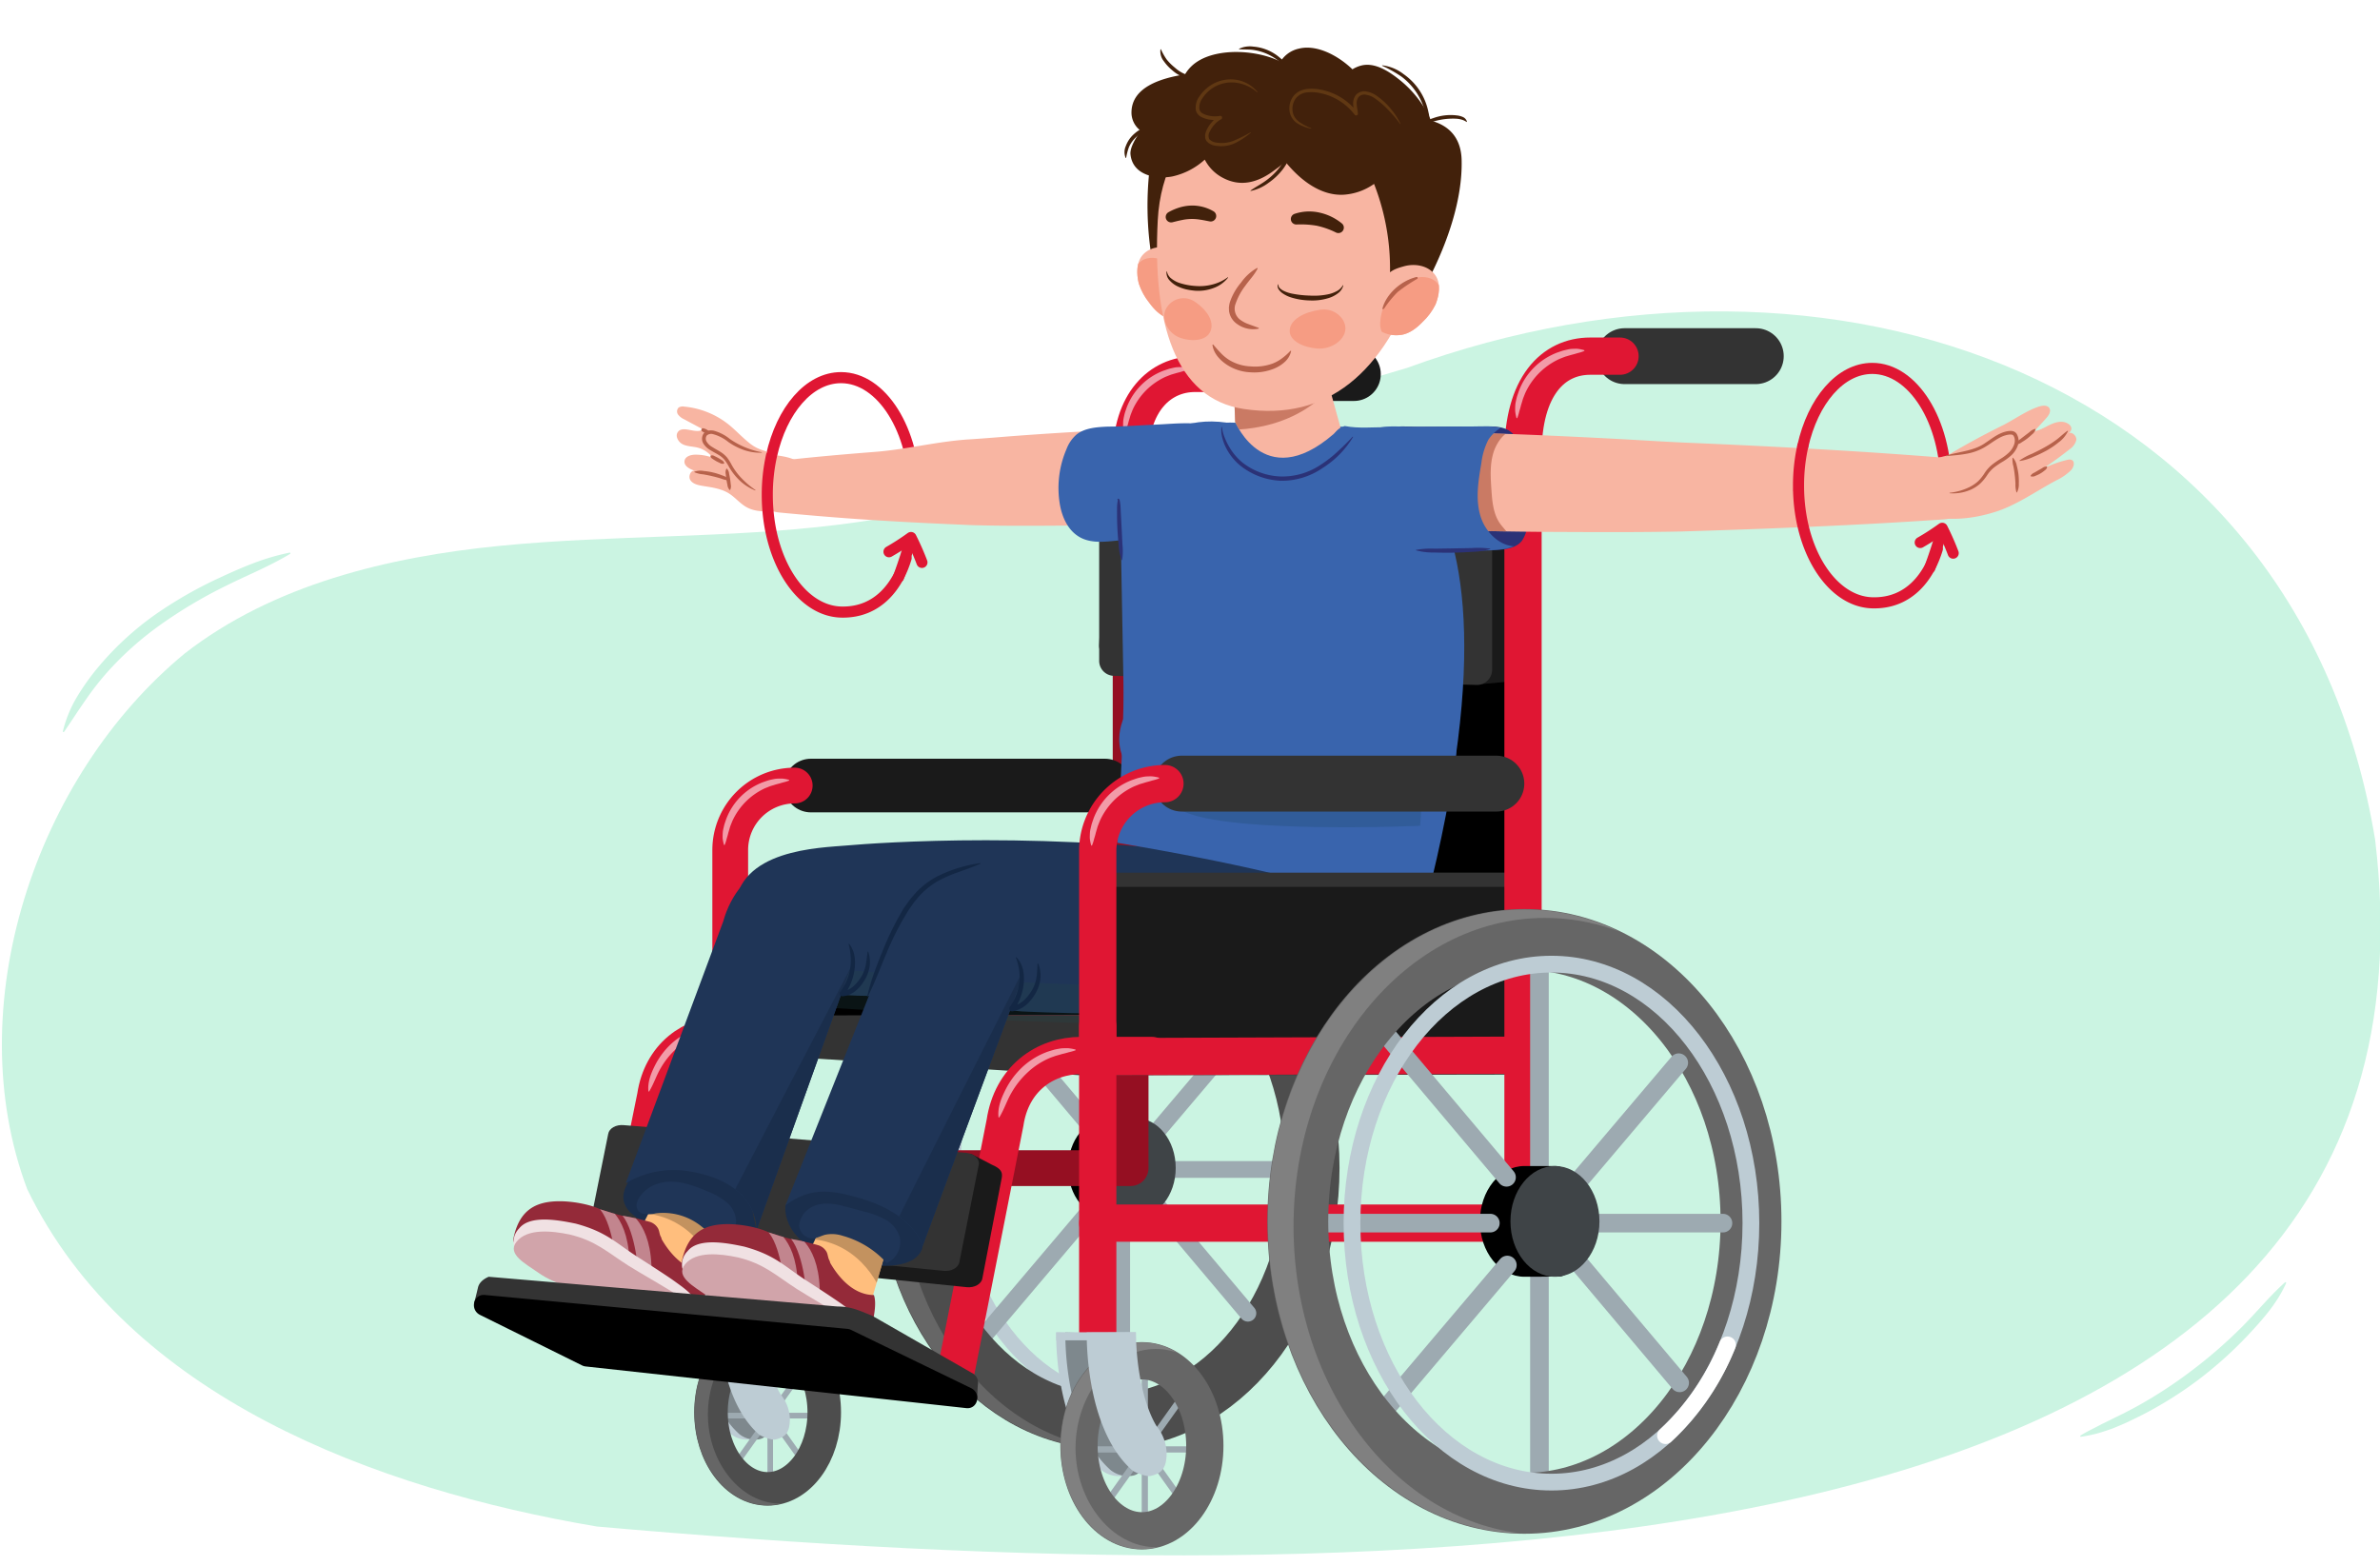 <svg id="Layer_1" data-name="Layer 1" xmlns="http://www.w3.org/2000/svg" xmlns:xlink="http://www.w3.org/1999/xlink" width="760" height="500" viewBox="0 0 760 500"><defs><style>.cls-1,.cls-10,.cls-16,.cls-17,.cls-18,.cls-21,.cls-22,.cls-23,.cls-24,.cls-26,.cls-40,.cls-41,.cls-42,.cls-43,.cls-44,.cls-45,.cls-48,.cls-49,.cls-50,.cls-52,.cls-53,.cls-6,.cls-69,.cls-7,.cls-70,.cls-8,.cls-9{fill:none;}.cls-2{fill:#1f3557;}.cls-3{fill:#f8b5a2;}.cls-4{fill:#ffbe7d;}.cls-5{fill:#cbf4e2;}.cls-22,.cls-23,.cls-26,.cls-41,.cls-42,.cls-6,.cls-69,.cls-70{stroke:#e01633;}.cls-16,.cls-17,.cls-21,.cls-22,.cls-24,.cls-26,.cls-27,.cls-40,.cls-41,.cls-42,.cls-43,.cls-44,.cls-48,.cls-49,.cls-53,.cls-6,.cls-69,.cls-8,.cls-9{stroke-linecap:round;}.cls-10,.cls-16,.cls-17,.cls-18,.cls-23,.cls-42,.cls-43,.cls-44,.cls-45,.cls-48,.cls-49,.cls-50,.cls-52,.cls-53,.cls-6,.cls-7,.cls-70,.cls-8,.cls-9{stroke-miterlimit:10;}.cls-6{stroke-width:3.542px;}.cls-52,.cls-7{stroke:#bdccd4;}.cls-7{stroke-width:4.815px;}.cls-16,.cls-17,.cls-43,.cls-44,.cls-48,.cls-49,.cls-8,.cls-9{stroke:#9daab1;}.cls-8{stroke-width:5.355px;}.cls-9{stroke-width:5.389px;}.cls-10,.cls-18{stroke:#4d4d4d;}.cls-10{stroke-width:17.501px;}.cls-11{clip-path:url(#clip-path);}.cls-12{fill:#666;}.cls-13{fill:#3f4447;}.cls-14{fill:#bdccd4;}.cls-15{fill:#7e888d;}.cls-16{stroke-width:1.887px;}.cls-17{stroke-width:1.785px;}.cls-18{stroke-width:10.709px;}.cls-19{clip-path:url(#clip-path-2);}.cls-20,.cls-27{fill:#333;}.cls-21{stroke:#1a1a1a;stroke-width:17.127px;}.cls-21,.cls-22,.cls-24,.cls-26,.cls-27,.cls-40,.cls-41,.cls-69{stroke-linejoin:round;}.cls-22,.cls-23,.cls-24{stroke-width:11.418px;}.cls-23{stroke-linecap:square;}.cls-24{stroke:#950f22;}.cls-25{fill:#f29ba8;}.cls-26{stroke-width:11.185px;}.cls-27,.cls-40{stroke:#333;}.cls-27,.cls-41,.cls-42,.cls-45{stroke-width:11.899px;}.cls-28{fill:#1a1a1a;}.cls-29{fill:#3964ad;}.cls-30{fill:#224347;opacity:0.3;}.cls-31{clip-path:url(#clip-path-3);}.cls-32,.cls-36{fill:#b7624b;}.cls-32,.cls-56{opacity:0.7;}.cls-33{fill:#42210b;}.cls-34{clip-path:url(#clip-path-4);}.cls-35{fill:#f69c83;}.cls-37{clip-path:url(#clip-path-5);}.cls-38{fill:#603813;}.cls-39{fill:#315c99;}.cls-40{stroke-width:17.849px;}.cls-43{stroke-width:2.097px;}.cls-44{stroke-width:1.983px;}.cls-45,.cls-50{stroke:#666;}.cls-46{clip-path:url(#clip-path-6);}.cls-47{fill:gray;}.cls-48{stroke-width:5.95px;}.cls-49{stroke-width:5.987px;}.cls-50{stroke-width:19.445px;}.cls-51{clip-path:url(#clip-path-7);}.cls-52,.cls-53{stroke-width:5.35px;}.cls-53{stroke:#fff;}.cls-54{fill:#1a2e4c;}.cls-55{clip-path:url(#clip-path-8);}.cls-56{fill:#aa7f53;}.cls-57{clip-path:url(#clip-path-9);}.cls-58{clip-path:url(#clip-path-10);}.cls-59{fill:#942a39;}.cls-60{clip-path:url(#clip-path-11);}.cls-61{fill:#c2858e;}.cls-62{fill:#f0e1e3;}.cls-63{fill:#d1a4aa;}.cls-64{fill:#2b3277;}.cls-65{clip-path:url(#clip-path-12);}.cls-66{clip-path:url(#clip-path-13);}.cls-67{fill:#132744;}.cls-68{fill:#e01633;}.cls-69,.cls-70{stroke-width:3.542px;}</style><clipPath id="clip-path"><path class="cls-1" d="M280.136,372.956c0-49.424,33.076-89.633,73.733-89.633S427.6,323.532,427.6,372.956s-33.076,89.632-73.733,89.632S280.136,422.38,280.136,372.956Zm17.215,0c0,39.93,25.355,72.417,56.518,72.417s56.517-32.487,56.517-72.417-25.354-72.418-56.517-72.418S297.351,333.024,297.351,372.956Z"/></clipPath><clipPath id="clip-path-2"><path class="cls-1" d="M221.772,451.006c0-16.379,10.475-29.7,23.352-29.7s23.35,13.325,23.35,29.7-10.475,29.7-23.35,29.7S221.772,467.384,221.772,451.006Zm10.535,0c0,10.391,5.87,19.169,12.817,19.169s12.815-8.778,12.815-19.169-5.868-19.169-12.815-19.169S232.307,440.615,232.307,451.006Z"/></clipPath><clipPath id="clip-path-3"><path class="cls-3" d="M393.879,118.868l.519,15.8s10.041,24.551,33.68,1.916L423.335,119.4Z"/></clipPath><clipPath id="clip-path-4"><path class="cls-1" d="M364.992,81.312c2.656-2.892,6.976-3.023,10.694-.931a14.515,14.515,0,0,1,6.972,7.689c1.194,2.937,2.065,6.176,1.058,9.107-1.444,4.2-6.1,5.782-10.574,4.5-2.577-.741-4.7-2.973-6.165-5.022a19.493,19.493,0,0,1-3.346-6.175C362.9,87.471,362.813,83.683,364.992,81.312Z"/></clipPath><clipPath id="clip-path-5"><path class="cls-1" d="M458.362,87.939c-2.222-3.238-6.479-3.978-10.456-2.433a14.524,14.524,0,0,0-7.988,6.628c-1.6,2.739-2.917,5.822-2.333,8.866.836,4.362,5.223,6.586,9.832,5.945,2.656-.369,5.076-2.279,6.813-4.1a19.5,19.5,0,0,0,4.184-5.64C459.562,94.332,460.183,90.594,458.362,87.939Z"/></clipPath><clipPath id="clip-path-6"><path class="cls-1" d="M338.7,461.688c0-18.2,11.638-33,25.946-33s25.944,14.806,25.944,33-11.638,33-25.944,33S338.7,479.886,338.7,461.688Zm11.705,0c0,11.545,6.522,21.3,14.241,21.3s14.239-9.754,14.239-21.3-6.521-21.3-14.239-21.3S350.4,450.142,350.4,461.688Z"/></clipPath><clipPath id="clip-path-7"><path class="cls-1" d="M404.858,390.033c0-54.915,36.751-99.592,81.925-99.592s81.926,44.677,81.926,99.592-36.751,99.591-81.926,99.591S404.858,444.949,404.858,390.033Zm19.128,0c0,44.367,28.172,80.463,62.8,80.463s62.8-36.1,62.8-80.463-28.172-80.464-62.8-80.464S423.986,345.665,423.986,390.033Z"/></clipPath><clipPath id="clip-path-8"><polygon class="cls-4" points="231.439 387.246 224.673 407.718 219.443 407.22 206.865 397.506 204.25 393.023 211.008 379.852 231.439 387.246"/></clipPath><clipPath id="clip-path-9"><path class="cls-2" d="M271.014,310.867l-29.457,82.022s1.261-15.039-21.332-18.821a29.867,29.867,0,0,0-20.416,3.8l31.231-83.88s6.024-25.036,30.043-15.725C284.462,287.326,271.014,310.867,271.014,310.867Z"/></clipPath><clipPath id="clip-path-10"><polygon class="cls-4" points="284.365 394.445 278.097 415.937 272.867 415.439 260.289 405.725 257.674 401.242 264.907 386.273 284.365 394.445"/></clipPath><clipPath id="clip-path-11"><path class="cls-1" d="M225.325,405.98c-7.278.013-12.115-6.9-14.038-10.257a2.113,2.113,0,0,0-.263-.784c-.452-.8-.445-1.816-.888-2.648a4.563,4.563,0,0,0-2.857-2.171,82.514,82.514,0,0,0-8.37-1.868c-2.414-.5-4.791-1.307-7.179-2.051-2.974-1.47-8.57-2.633-13.193-2.6-7.017.045-12.564,2.437-14.507,11.571-1.037,4.872,7.513-.539,12.132,2.221,5.769,3.446,8.621,6.784,15.417,8.991,7.743,2.514,31.381,15.2,31.381,15.2S227.006,410.554,225.325,405.98Z"/></clipPath><clipPath id="clip-path-12"><path class="cls-2" d="M325.512,314.6l-30.891,83.278s-2.365-10.022-19.737-15.167c-9.964-2.951-16.315-3.511-24.066,2.2l34.72-87.191S291.949,276.677,315.58,282C340.042,287.5,325.512,314.6,325.512,314.6Z"/></clipPath><clipPath id="clip-path-13"><path class="cls-1" d="M279.056,413.552c-7.278-.029-12.076-6.966-13.98-10.337a2.113,2.113,0,0,0-.259-.785c-.447-.8-.434-1.819-.873-2.653a4.56,4.56,0,0,0-2.845-2.187,82.376,82.376,0,0,0-8.359-1.915c-2.412-.517-4.784-1.334-7.168-2.092-2.965-1.486-8.554-2.681-13.178-2.677-7.016.006-12.578,2.366-14.572,11.49-1.064,4.865,7.516-.5,12.12,2.288,5.749,3.479,8.582,6.833,15.365,9.078,7.73,2.558,31.295,15.375,31.295,15.375S280.711,418.135,279.056,413.552Z"/></clipPath></defs><path class="cls-5" d="M758.446,268.157C734.11,120.269,584.1,68.192,449.258,117.5c-60.353,17.429-118.975,42.247-181.439,50.037-35.805,4.466-72.13,3.22-108.046,6.752s-72.582,12.448-100.74,34.352C11.1,248.107-13.137,321.655,8.683,379.719c32.124,66.354,111.29,95.8,181.911,107.755C445.254,509.883,787.37,509.708,758.446,268.157Z"/><path class="cls-6" d="M575.672,142.532c3.243-14.5,11.954-24.889,22.191-24.889,13,0,23.545,16.757,23.545,37.428"/><path class="cls-6" d="M246.369,145.483c3.243-14.5,11.954-24.889,22.191-24.889,13,0,23.545,16.757,23.545,37.429"/><ellipse class="cls-7" cx="361.641" cy="373.455" rx="57.325" ry="74.433"/><line class="cls-8" x1="358.192" y1="361.097" x2="358.192" y2="296.009"/><line class="cls-8" x1="358.192" y1="454.888" x2="358.192" y2="377.033"/><path d="M341.078,372.956c0,8.788,5.727,15.912,12.791,15.912,2.028,0,5.906,0,9.978-.07,4.962-.086,2.812-9.578,2.812-15.842,0-7.4,1.77-15.913-4.011-15.913h-8.779C346.805,357.043,341.078,364.167,341.078,372.956Z"/><line class="cls-8" x1="348.727" y1="360.284" x2="311.272" y2="315.818"/><line class="cls-9" x1="309.988" y1="431.515" x2="348.953" y2="385.516"/><line class="cls-8" x1="344.079" y1="373.455" x2="290.659" y2="373.455"/><ellipse class="cls-10" cx="353.869" cy="372.956" rx="65.125" ry="81.025"/><line class="cls-8" x1="410.933" y1="373.455" x2="360.014" y2="373.455"/><g class="cls-11"><path class="cls-12" d="M292.491,451.247c-17.3-20.632-26.823-47.935-26.823-76.878s9.526-56.246,26.823-76.878c17.829-21.268,41.732-32.98,67.305-32.98s49.476,11.712,67.306,32.98c17.3,20.632,26.822,47.935,26.822,76.878S444.4,430.615,427.1,451.247c-17.83,21.268-41.733,32.98-67.306,32.98S310.32,472.515,292.491,451.247Zm-4.97-76.878c0,48.873,32.422,88.634,72.275,88.634s72.275-39.761,72.275-88.634-32.422-88.634-72.275-88.634S287.521,325.5,287.521,374.369Z"/></g><line class="cls-9" x1="367.798" y1="363.269" x2="398.21" y2="327.367"/><line class="cls-8" x1="398.486" y1="419.357" x2="358.993" y2="372.472"/><ellipse class="cls-13" cx="362.648" cy="372.956" rx="12.79" ry="15.913"/><path class="cls-14" d="M233.45,457.953a7.725,7.725,0,0,0,5.316,1.741c.968-.013,1.484-.058,2.393-.035,1.405.035,2.283-3.321,2.283-6.483a12.766,12.766,0,0,0-2.862-7.788s-5.692-7.775-5.964-26.5l-14.127-.452S219.776,445.758,233.45,457.953Z"/><path class="cls-15" d="M236.084,457.953a7.9,7.9,0,0,0,5.315,1.741c2.587,0,4.677-1.464,4.677-6.518a12.766,12.766,0,0,0-2.863-7.788s-5.691-7.775-5.964-26.5l-14.126-.452S222.409,445.758,236.084,457.953Z"/><line class="cls-16" x1="259.67" y1="432.838" x2="232.246" y2="471.279"/><line class="cls-16" x1="234.345" y1="435.716" x2="256.991" y2="467.46"/><line class="cls-17" x1="245.958" y1="429.88" x2="245.958" y2="473.316"/><line class="cls-17" x1="228.024" y1="452.058" x2="263.892" y2="452.058"/><ellipse class="cls-18" cx="245.123" cy="451.006" rx="18.083" ry="24.437"/><g class="cls-19"><path class="cls-12" d="M207.075,451.66c0-24.337,18.868-44.136,42.061-44.136s42.059,19.8,42.059,44.136-18.868,44.134-42.059,44.134S207.075,476,207.075,451.66Zm18.976,0c0,15.439,10.571,28.481,23.085,28.481s23.083-13.042,23.083-28.481-10.57-28.483-23.083-28.483S226.051,436.221,226.051,451.66Z"/></g><path class="cls-14" d="M242.229,457.953c.931.831,4.307,1.986,5.316,1.741,2.513-.612,4.676-1.464,4.676-6.518a12.766,12.766,0,0,0-2.862-7.788s-5.7-8.281-5.97-27.01l-14.12.054S228.555,445.758,242.229,457.953Z"/><rect class="cls-14" x="220.504" y="418.378" width="22.884" height="2.316" transform="translate(463.893 839.073) rotate(-180)"/><rect x="359.619" y="214.777" width="128.638" height="63.984" transform="translate(847.876 493.537) rotate(-180)"/><rect class="cls-20" x="233.182" y="282.489" width="128.527" height="47.738" transform="translate(594.892 612.716) rotate(-180)"/><polyline points="361.71 330.227 361.71 286.568 233.182 286.568 233.182 330.227 361.71 330.227"/><line class="cls-21" x1="392.158" y1="119.475" x2="432.358" y2="119.475"/><line class="cls-22" x1="233.182" y1="330.227" x2="359.619" y2="329.773"/><line class="cls-23" x1="233.182" y1="373.026" x2="233.182" y2="330.227"/><polyline class="cls-24" points="361.037 178.273 361.037 353.378 361.037 373.026 233.182 373.026 233.182 427.912"/><path class="cls-22" d="M390.762,119.475h-9.133c-11.373,0-20.592,9.22-20.592,26.445v44.059"/><line class="cls-21" x1="258.936" y1="250.852" x2="352.868" y2="250.852"/><path class="cls-22" d="M233.182,330.227V271.444a20.592,20.592,0,0,1,20.592-20.592"/><path class="cls-25" d="M379.757,117.918a12.888,12.888,0,0,1-1.955.618c-.635.2-1.26.383-1.887.527l-1.852.541c-.6.21-1.195.467-1.791.694a21.168,21.168,0,0,0-10.6,10.583c-.228.6-.485,1.187-.695,1.793-.162.62-.378,1.228-.554,1.85-.149.627-.335,1.253-.532,1.889a14.391,14.391,0,0,1-.59,1.957l0,.013a.146.146,0,0,1-.188.083.148.148,0,0,1-.087-.1,13.434,13.434,0,0,1-.386-2.079,19.851,19.851,0,0,1,.06-2.109c.107-.694.265-1.383.426-2.07.2-.677.444-1.34.666-2.012a20.229,20.229,0,0,1,11.692-11.7c.672-.222,1.335-.47,2.013-.666.689-.154,1.371-.342,2.068-.44a18.645,18.645,0,0,1,2.111-.065,12.047,12.047,0,0,1,2.082.414.146.146,0,0,1,.013.274Z"/><path class="cls-25" d="M231.17,269.747a12.123,12.123,0,0,1-.414-2.082,18.883,18.883,0,0,1,.066-2.111c.1-.7.286-1.379.439-2.068.2-.677.444-1.341.667-2.013a20.216,20.216,0,0,1,11.7-11.691c.672-.223,1.335-.47,2.011-.667.688-.161,1.377-.319,2.071-.426a19.84,19.84,0,0,1,2.108-.06,13.447,13.447,0,0,1,2.08.386.146.146,0,0,1,.1.18.144.144,0,0,1-.086.094l-.014.006a14.433,14.433,0,0,1-1.957.59c-.636.2-1.263.383-1.889.532-.622.176-1.23.392-1.85.554-.606.21-1.2.467-1.793.695a21.168,21.168,0,0,0-10.583,10.6c-.228.6-.485,1.186-.7,1.792l-.54,1.851c-.144.627-.331,1.252-.527,1.887a13.118,13.118,0,0,1-.618,1.955l-.006.013a.146.146,0,0,1-.191.078A.149.149,0,0,1,231.17,269.747Z"/><path class="cls-26" d="M193.577,426.059l15.444-75.929c1.945-13.031,11.781-20.172,22.922-20.172h17.882"/><path class="cls-25" d="M207.053,348.438c-.292-2.923.827-5.652,2.094-8.193a24.567,24.567,0,0,1,5.149-6.874,22.169,22.169,0,0,1,7.359-4.491c.678-.245,1.377-.431,2.063-.647.7-.173,1.412-.284,2.117-.409.719-.05,1.438-.067,2.151-.05a14.184,14.184,0,0,1,2.123.385.143.143,0,0,1,.1.175.151.151,0,0,1-.1.1c-2.717.85-5.277,1.272-7.726,2.309a22.534,22.534,0,0,0-6.563,4.281,25.768,25.768,0,0,0-4.9,6.18c-1.356,2.315-2.111,4.831-3.6,7.294a.145.145,0,0,1-.2.051A.149.149,0,0,1,207.053,348.438Z"/><polygon class="cls-27" points="231.056 330.227 345.535 337.437 486.653 337.2 367.874 330.083 231.056 330.227"/><path class="cls-28" d="M355.624,210.939l117.759,7.492,9.65-.889c3.272-1.5,4.008-3.139,4.008-5.912V153.154a4.787,4.787,0,0,0-4.626-4.982S360.92,146.28,353.708,150.7L351,205.957A4.786,4.786,0,0,0,355.624,210.939Z"/><path class="cls-20" d="M355.624,215.816l116.229,2.915a4.886,4.886,0,0,0,4.626-5.061V155.2a4.786,4.786,0,0,0-4.626-4.982l-116.229.012a4.885,4.885,0,0,0-4.626,5.06v55.549A4.786,4.786,0,0,0,355.624,215.816Z"/><path class="cls-2" d="M398.133,274.343s-3.634,47.548-38.327,47.641-73.678-4.317-73.678-4.317-52.946,5.6-51.532-27.15c.838-19.4,27.221-19.767,35.965-20.539S337.462,264.857,398.133,274.343Z"/><path class="cls-29" d="M394.269,135.41s7.3,33.205-19.769,93.455c0,0,12,30.25-2.572,24.313-21.139-8.615-12.972-24.079-12.972-24.079L357.6,155.926S366.688,129.683,394.269,135.41Z"/><path class="cls-2" d="M451.786,274.525s4.4,44.559-38.671,47.641-86.781.82-86.781.82-39.655-2.66-39.556-24.068c.09-19.417,27.466-23.877,36.288-24.649S390.57,265.039,451.786,274.525Z"/><path class="cls-30" d="M290.174,323.379c-.417,0-27.924-1.743-27.924-1.743l3.334-12.2,26.118,1.992Z"/><path class="cls-30" d="M368.1,327.52c-.747,0-50.061-1.744-50.061-1.744l5.978-12.2,46.823,1.993Z"/><path class="cls-29" d="M425.236,136.085s72.031-3.483,28.2,159.661c.452-1.682-19-13.632-96.685-26.612,5.189-78.871-1.88-99.462,14.235-122.281,9.94-14.074,24.165-11.772,24.165-11.772Z"/><path class="cls-3" d="M393.879,118.868l.519,15.8s10.041,24.551,33.68,1.916L423.335,119.4Z"/><g class="cls-31"><path class="cls-32" d="M385.18,129.613l4.043,7.48s25.046,2.919,38.5-16.963L418.7,109.623Z"/></g><path class="cls-33" d="M370.324,49.639c.039-.165.066-.33.108-.5,1.276-5.061,9.449-4.116,8.157,1.009-1.328,5.264-1.089,10.518-1.187,15.9a113.329,113.329,0,0,1-1.5,16.091c-.733,4.53-7.392,4.764-8.145.094a103.939,103.939,0,0,1-.554-29.213A3.737,3.737,0,0,1,370.324,49.639Z"/><path class="cls-3" d="M364.992,81.312c2.656-2.892,7.2-2.933,10.594-1.345,3.193,1.385,5.162,2.661,7.072,8.1,1.045,2.977,2.065,6.176,1.058,9.107-1.444,4.2-6.1,5.782-10.574,4.5-2.577-.741-4.7-2.973-6.165-5.022a19.493,19.493,0,0,1-3.346-6.175C362.9,87.471,362.813,83.683,364.992,81.312Z"/><g class="cls-34"><path class="cls-35" d="M363.569,84.149c2.094-2.391,5.971-2.263,9.186-.41a15.939,15.939,0,0,1,7.539,15.131,6.122,6.122,0,0,1-5.17,5.5,6.221,6.221,0,0,1-5.612-2.328c-3.015-1.546-4.948-4.415-6.246-7.075C361.413,91.17,360.93,87.161,363.569,84.149Z"/></g><path class="cls-36" d="M370.986,82.708c5,2.095,8.6,6.865,9.218,11.175.1.677-.223.689-.6.013a33.556,33.556,0,0,0-3.453-5.658,52.21,52.21,0,0,0-5.556-5.006C370.3,82.974,370.563,82.53,370.986,82.708Z"/><path class="cls-3" d="M369.7,70.355c-1.714,32.691,5.508,56.987,27.485,60.251,26.744,3.972,44.855-11.669,55.407-42.213,10.229-29.593-8.152-53.255-31.644-58.286S371.343,38.922,369.7,70.355Z"/><path class="cls-33" d="M364.3,41.772c-2.086,2.891-3.493,5.635-3.305,7.517.668,6.679,8.121,8.023,13.25,7.08a22.541,22.541,0,0,0,10.473-5.4,13.463,13.463,0,0,0,5.8,5.827c5.521,2.93,10.92,1.567,15.942-2.069,1.36-.985,2.706-1.991,4.028-3.032,4.626,5.717,11.239,10.936,18.669,10.477a18.842,18.842,0,0,0,9.615-3.445,74.244,74.244,0,0,1,4.518,36.417c-.653,5.173,6.609,7.043,7.268,1.82.284-2.253.478-4.5.6-6.745a3.436,3.436,0,0,0,5.257-1.42c5.693-11.13,10.643-25,10.324-37.705-.188-7.47-4.405-11.11-9.753-12.552a34.683,34.683,0,0,0-9.735-12.784c-3.335-2.7-8.027-5.968-12.535-4.837a9.977,9.977,0,0,0-2.846,1.214c-4.494-4.319-11.308-8.035-17.089-6.608a9.211,9.211,0,0,0-5.885,4.141c-7.565-3.768-19.8-4.4-26.569.011a12.222,12.222,0,0,0-3.923,4.079c-8.119,1.258-16.8,4.22-17.083,11.813A7.185,7.185,0,0,0,364.3,41.772Z"/><path class="cls-35" d="M372.108,99.1c-1.2,3.238,1,7.442,4.773,8.771s8.511,1,9.708-2.235-1.411-6.952-5.37-9.5A6.346,6.346,0,0,0,372.108,99.1Z"/><path class="cls-35" d="M429.614,105.229c-.278,3.428-4.461,6.376-8.922,6.072s-9.134-2.492-8.854-5.921,4.658-5.762,9.869-6.495C426.147,98.26,429.9,101.8,429.614,105.229Z"/><path class="cls-36" d="M387.382,110c.835.977,1.619,1.888,2.457,2.738a13.375,13.375,0,0,0,2.735,2.244A14.229,14.229,0,0,0,399.286,117a16.554,16.554,0,0,0,7.029-.878,12.425,12.425,0,0,0,3.068-1.7A18.7,18.7,0,0,0,412.092,112l.212.089a6.623,6.623,0,0,1-1.98,3.43,11.428,11.428,0,0,1-3.376,2.158,16.906,16.906,0,0,1-7.789,1.206,14.889,14.889,0,0,1-7.51-2.488c-2.183-1.48-4.158-3.616-4.482-6.323Z"/><path class="cls-3" d="M458.362,87.939c-2.222-3.238-6.719-3.922-10.3-2.828-3.356.92-5.486,1.906-8.146,7.023-1.455,2.8-2.917,5.822-2.333,8.866.836,4.362,5.223,6.586,9.832,5.945,2.656-.369,5.076-2.279,6.813-4.1a19.5,19.5,0,0,0,4.184-5.64C459.562,94.332,460.183,90.594,458.362,87.939Z"/><g class="cls-37"><path class="cls-35" d="M459.37,90.948c-1.736-2.662-5.592-3.083-9.037-1.7a15.942,15.942,0,0,0-9.6,13.915,6.122,6.122,0,0,0,4.341,6.176,6.221,6.221,0,0,0,5.885-1.511c3.2-1.105,5.522-3.673,7.182-6.123C460.512,98.2,461.557,94.3,459.37,90.948Z"/></g><path class="cls-36" d="M452.23,88.474c-5.24,1.369-9.486,5.581-10.7,9.761-.19.657.124.714.595.1a33.509,33.509,0,0,1,4.219-5.113,52.349,52.349,0,0,1,6.206-4.172C452.87,88.834,452.674,88.358,452.23,88.474Z"/><path class="cls-36" d="M401.618,85.719c-1.082,2.129-2.667,3.705-3.959,5.537a20.183,20.183,0,0,0-3.087,5.7,4.41,4.41,0,0,0,1.465,5.156,10.066,10.066,0,0,0,2.774,1.443l3.167,1.163-.007.23a8.782,8.782,0,0,1-6.943-1.493,6.089,6.089,0,0,1-2.341-3.132c-.076-.326-.174-.65-.222-.982l-.041-1.017a8.366,8.366,0,0,1,.335-1.9,19.3,19.3,0,0,1,3.55-6.2,15.775,15.775,0,0,1,5.152-4.68Z"/><path class="cls-33" d="M408.2,90.887a1.643,1.643,0,0,0,.558,1.2,4.443,4.443,0,0,0,1.163.8,11.184,11.184,0,0,0,2.714.889,33.91,33.91,0,0,0,5.717.62,21.911,21.911,0,0,0,5.717-.409,10.063,10.063,0,0,0,2.686-.96,4.714,4.714,0,0,0,2.043-1.9.08.08,0,0,1,.106-.035.085.085,0,0,1,.041.089,4.5,4.5,0,0,1-1.8,2.545,9.245,9.245,0,0,1-2.8,1.429,17.407,17.407,0,0,1-6.043.788,21.469,21.469,0,0,1-5.942-.936,10.021,10.021,0,0,1-2.828-1.365,4.925,4.925,0,0,1-1.167-1.169,1.858,1.858,0,0,1-.317-1.618.08.08,0,0,1,.1-.049A.081.081,0,0,1,408.2,90.887Z"/><path class="cls-33" d="M372.653,86.743a3.63,3.63,0,0,0,1.394,2.212,8.61,8.61,0,0,0,2.354,1.321,20.386,20.386,0,0,0,5.338,1.045,16.06,16.06,0,0,0,5.4-.465,14.05,14.05,0,0,0,4.905-2.3.077.077,0,0,1,.107.015.078.078,0,0,1,0,.091l-.008.01A10.318,10.318,0,0,1,387.452,92a13.757,13.757,0,0,1-5.825.834,21.757,21.757,0,0,1-2.872-.434,14.3,14.3,0,0,1-2.792-.99,8.212,8.212,0,0,1-2.448-1.831,3.627,3.627,0,0,1-1.015-2.833v-.008a.077.077,0,0,1,.152,0Z"/><path class="cls-33" d="M426.622,74.252a26.4,26.4,0,0,0-6.146-2.17,29.994,29.994,0,0,0-6.45-.391h-.038a1.746,1.746,0,0,1-.609-3.395,14.829,14.829,0,0,1,7.967-.406,17.05,17.05,0,0,1,7.142,3.454,1.739,1.739,0,0,1-1.84,2.92Z"/><path class="cls-33" d="M373.121,67.771a17.551,17.551,0,0,1,3.342-1.455,14.377,14.377,0,0,1,3.773-.667,13.447,13.447,0,0,1,7.268,1.822,1.749,1.749,0,0,1-1.191,3.232l-.059-.011c-1.056-.191-2.053-.417-3.028-.551a15.427,15.427,0,0,0-5.748.115c-.986.19-2,.444-3.046.712l-.029.007a1.74,1.74,0,0,1-1.282-3.2Z"/><path class="cls-33" d="M368.286,39.976a19.139,19.139,0,0,1-3.1,1.968,14.188,14.188,0,0,0-2.763,2.2,9.526,9.526,0,0,0-1.933,2.864,18.935,18.935,0,0,0-.882,3.425l-.143.021a4.749,4.749,0,0,1,.044-3.829,9.478,9.478,0,0,1,2.061-3.3,12.778,12.778,0,0,1,3.081-2.294,7.65,7.65,0,0,1,3.581-1.184Z"/><path class="cls-33" d="M381.848,23.92a2.72,2.72,0,0,1-1.86.936,5.228,5.228,0,0,1-2.1-.262,10.871,10.871,0,0,1-3.473-2.085,14.629,14.629,0,0,1-2.74-2.924,5.035,5.035,0,0,1-1.1-3.844l.144-.016a18.347,18.347,0,0,0,1.814,3.244,16.492,16.492,0,0,0,2.64,2.628,11.383,11.383,0,0,0,3.071,1.994,5.171,5.171,0,0,0,1.708.336,7.838,7.838,0,0,0,1.822-.129Z"/><path class="cls-33" d="M411.327,22.354c-1.192-1.014-2.084-2.132-3.246-3.041a16.555,16.555,0,0,0-7.956-3.377c-1.46-.191-2.891-.1-4.444-.211l-.031-.141a8.025,8.025,0,0,1,4.585-.7,14.739,14.739,0,0,1,8.527,3.608,7.845,7.845,0,0,1,2.688,3.782Z"/><path class="cls-33" d="M441.38,20.86a13.689,13.689,0,0,1,6.784,2.783,19.365,19.365,0,0,1,7.977,12.172,13.924,13.924,0,0,1-.149,7.33l-.142-.02a38.387,38.387,0,0,0-.717-7.086,20.4,20.4,0,0,0-7.58-11.555A40.55,40.55,0,0,0,441.342,21Z"/><path class="cls-33" d="M468.325,38.951a5.054,5.054,0,0,0-1.552-.737,7.178,7.178,0,0,0-1.689-.3,21.518,21.518,0,0,0-7.132.828,29.82,29.82,0,0,1-3.525,1.072l-.072-.125a7.36,7.36,0,0,1,3.269-1.947,16.311,16.311,0,0,1,7.562-.886,6.46,6.46,0,0,1,1.934.5,2.3,2.3,0,0,1,1.328,1.523Z"/><path class="cls-33" d="M399.316,60.853c1.721-1.218,3.527-2.105,5.147-3.334a21.182,21.182,0,0,0,4.278-4.226,17.547,17.547,0,0,0,2.749-5.3,27.425,27.425,0,0,0,.944-5.981l.143-.019a10.45,10.45,0,0,1-.077,6.3A17.217,17.217,0,0,1,409.686,54a20.18,20.18,0,0,1-4.6,4.377,14.187,14.187,0,0,1-5.715,2.6Z"/><path class="cls-38" d="M399.4,42.386a23.61,23.61,0,0,1-5.032,3.325,10.288,10.288,0,0,1-6.1.835,4.5,4.5,0,0,1-2.964-1.469,3.126,3.126,0,0,1-.4-.847,3.439,3.439,0,0,1-.072-.9,3.537,3.537,0,0,1,.135-.843,4.034,4.034,0,0,1,.264-.779,9.964,9.964,0,0,1,1.705-2.65,8.049,8.049,0,0,1,2.509-2.025l.329,1.108a9.985,9.985,0,0,1-4.388-.12,7.707,7.707,0,0,1-2.092-.851,3.143,3.143,0,0,1-1.426-2.021,5.954,5.954,0,0,1,1.13-4.355A12.163,12.163,0,0,1,386,27.658a11.741,11.741,0,0,1,8.2-2.253,10.916,10.916,0,0,1,7.349,3.962.074.074,0,0,1-.107.1,12.755,12.755,0,0,0-7.332-3.116,11.094,11.094,0,0,0-10.157,5.054,4.89,4.89,0,0,0-.935,3.493,1.948,1.948,0,0,0,.925,1.272,6.941,6.941,0,0,0,1.759.688,8.8,8.8,0,0,0,3.864.146.581.581,0,0,1,.351,1.1l-.022.01a7.137,7.137,0,0,0-2.1,1.7,8.883,8.883,0,0,0-1.538,2.326,2.435,2.435,0,0,0-.069,2.331,3.572,3.572,0,0,0,2.27,1.061,10.221,10.221,0,0,0,5.579-.634,47.815,47.815,0,0,0,5.289-2.63.073.073,0,0,1,.1.03A.075.075,0,0,1,399.4,42.386Z"/><path class="cls-38" d="M447.1,39.56a43.839,43.839,0,0,0-3.858-4.526,27.59,27.59,0,0,0-4.456-3.789,6.755,6.755,0,0,0-2.574-.992,2.62,2.62,0,0,0-2.306.636,3.3,3.3,0,0,0-.676,2.4c.044.922.3,1.89.389,2.953a.573.573,0,0,1-1.025.4l-.009-.011a18.624,18.624,0,0,0-6.76-5.473,17.7,17.7,0,0,0-4.152-1.4,13.262,13.262,0,0,0-4.319-.252,5.157,5.157,0,0,0-3.542,1.885,5.645,5.645,0,0,0-1.074,3.91,4.818,4.818,0,0,0,.615,1.961,6.1,6.1,0,0,0,1.392,1.57,17.71,17.71,0,0,0,3.919,2.1.073.073,0,0,1,.038.1.075.075,0,0,1-.084.043,13.013,13.013,0,0,1-4.3-1.658,5.554,5.554,0,0,1-2.541-4,6.422,6.422,0,0,1,1.2-4.648,5.593,5.593,0,0,1,1.891-1.6,7.415,7.415,0,0,1,2.322-.727,14.347,14.347,0,0,1,4.7.217,19.068,19.068,0,0,1,11.613,7.3l-1.033.388c-.066-.931-.314-1.915-.361-2.993a4.356,4.356,0,0,1,1-3.194,3.682,3.682,0,0,1,3.242-.94,7.784,7.784,0,0,1,2.972,1.168,22.44,22.44,0,0,1,4.553,4.075,23.631,23.631,0,0,1,3.345,5.037.073.073,0,0,1-.125.076Z"/><path class="cls-29" d="M429.4,136.039c8.9,1.742,18.846-2.15,23.609,4.411,9.392,12.937,8.846,44.793,11.92,88.509,0,0,3.206,29.958-12.439,31.613-22.7,2.4-26.644-17.167-26.644-17.167L436.2,171.483S416.388,140.336,429.4,136.039Z"/><path class="cls-39" d="M453.5,263.709s-66.448,2.92-77.6-5.8l78.7-11.978Z"/><rect class="cls-20" x="350.537" y="278.673" width="136.503" height="58.763" transform="translate(837.578 616.11) rotate(-180)"/><rect class="cls-28" x="350.537" y="283.208" width="136.503" height="54.229" transform="translate(837.578 620.644) rotate(-180)"/><line class="cls-40" x1="518.773" y1="113.732" x2="560.668" y2="113.732"/><line class="cls-41" x1="350.537" y1="337.437" x2="484.862" y2="336.964"/><line class="cls-42" x1="350.537" y1="434.48" x2="350.537" y2="327.682"/><line class="cls-42" x1="486.34" y1="390.584" x2="350.537" y2="390.584"/><path class="cls-41" d="M517.318,113.732H507.8c-11.852,0-21.46,9.608-21.46,31.214V400.339"/><line class="cls-40" x1="377.377" y1="250.237" x2="477.827" y2="250.237"/><path class="cls-41" d="M304.6,441.3l16.339-82.789c2.07-13.864,12.535-21.46,24.387-21.46h22.458"/><path class="cls-41" d="M350.537,337.437V271.7A21.46,21.46,0,0,1,372,250.237"/><path class="cls-25" d="M505.849,112.109a13.555,13.555,0,0,1-2.037.644c-.662.2-1.313.4-1.967.549l-1.93.563c-.631.219-1.245.487-1.867.724a22.062,22.062,0,0,0-11.042,11.03c-.238.622-.5,1.236-.724,1.868-.174.645-.38,1.283-.578,1.928-.155.653-.349,1.306-.555,1.968a15.077,15.077,0,0,1-.614,2.04l-.006.014a.151.151,0,0,1-.2.086.154.154,0,0,1-.09-.1,13.838,13.838,0,0,1-.4-2.167,20.711,20.711,0,0,1,.062-2.2c.1-.727.281-1.441.444-2.158.205-.706.463-1.4.695-2.1a21.072,21.072,0,0,1,12.184-12.2c.7-.232,1.392-.49,2.1-.694.718-.161,1.429-.356,2.156-.459a19.738,19.738,0,0,1,2.2-.068,12.444,12.444,0,0,1,2.17.432.152.152,0,0,1,.014.285Z"/><path class="cls-25" d="M318.849,356.714c-.311-3.111.879-6.014,2.227-8.717a26.107,26.107,0,0,1,5.479-7.313,23.567,23.567,0,0,1,7.829-4.778c.721-.262,1.465-.459,2.195-.688.743-.185,1.5-.3,2.252-.436.765-.053,1.53-.071,2.288-.053a14.938,14.938,0,0,1,2.259.41.151.151,0,0,1,.013.286l-.013,0a16.407,16.407,0,0,1-2.14.608c-.695.219-1.386.387-2.073.549-.678.206-1.357.387-2.033.575-.658.245-1.328.455-1.974.724a23.956,23.956,0,0,0-6.982,4.556,27.391,27.391,0,0,0-5.211,6.574c-1.442,2.463-2.246,5.139-3.831,7.759a.154.154,0,0,1-.21.055A.16.16,0,0,1,318.849,356.714Z"/><path class="cls-25" d="M348.441,269.929a12.662,12.662,0,0,1-.432-2.171,19.739,19.739,0,0,1,.069-2.2c.1-.726.3-1.437.458-2.156.2-.706.462-1.4.694-2.1a21.079,21.079,0,0,1,12.2-12.184c.7-.232,1.392-.49,2.1-.694.718-.163,1.431-.347,2.158-.444a20.72,20.72,0,0,1,2.2-.063,13.991,13.991,0,0,1,2.168.4.151.151,0,0,1,.1.187.148.148,0,0,1-.089.1l-.014.006a14.985,14.985,0,0,1-2.04.615c-.663.206-1.316.4-1.969.555-.645.2-1.283.4-1.928.577-.631.219-1.246.487-1.868.724a22.055,22.055,0,0,0-11.029,11.042c-.238.623-.506,1.237-.724,1.868l-.564,1.929c-.15.654-.345,1.305-.549,1.967a13.566,13.566,0,0,1-.644,2.038l-.006.013a.151.151,0,0,1-.2.081A.153.153,0,0,1,348.441,269.929Z"/><path class="cls-14" d="M351.673,469.407a8.581,8.581,0,0,0,5.906,1.934c1.076-.014,1.649-.064,2.659-.039,1.562.039,2.537-3.69,2.537-7.2a14.188,14.188,0,0,0-3.18-8.654s-6.324-8.639-6.627-29.448l-15.7-.5S336.479,455.857,351.673,469.407Z"/><path class="cls-15" d="M354.6,469.407a8.786,8.786,0,0,0,5.907,1.934c2.874,0,5.2-1.627,5.2-7.242a14.188,14.188,0,0,0-3.18-8.654S356.2,446.806,355.894,426l-15.695-.5S339.406,455.857,354.6,469.407Z"/><line class="cls-43" x1="380.806" y1="441.501" x2="350.336" y2="484.213"/><line class="cls-43" x1="352.667" y1="444.699" x2="377.829" y2="479.969"/><line class="cls-44" x1="365.571" y1="438.215" x2="365.571" y2="486.477"/><line class="cls-44" x1="345.644" y1="462.857" x2="385.498" y2="462.857"/><ellipse class="cls-45" cx="364.643" cy="461.688" rx="20.092" ry="27.152"/><g class="cls-46"><path class="cls-47" d="M322.367,462.414c0-27.041,20.964-49.039,46.734-49.039s46.733,22,46.733,49.039S394.87,511.453,369.1,511.453,322.367,489.454,322.367,462.414Zm21.084,0c0,17.155,11.747,31.647,25.65,31.647s25.649-14.492,25.649-31.647-11.745-31.647-25.649-31.647S343.451,445.26,343.451,462.414Z"/></g><path class="cls-14" d="M361.428,469.407c1.034.923,4.785,2.207,5.906,1.934,2.793-.68,5.2-1.627,5.2-7.242a14.188,14.188,0,0,0-3.181-8.654s-6.33-9.2-6.633-30.01l-15.689.059S346.234,455.857,361.428,469.407Z"/><rect class="cls-14" x="337.289" y="425.435" width="25.427" height="2.573" transform="translate(700.005 853.443) rotate(-180)"/><line class="cls-48" x1="491.587" y1="376.857" x2="491.587" y2="304.537"/><line class="cls-48" x1="491.587" y1="481.069" x2="491.587" y2="394.563"/><path d="M472.572,390.033c0,9.765,6.362,17.681,14.211,17.681,2.254,0,6.562,0,11.088-.079,5.513-.095,3.124-10.641,3.124-17.6,0-8.223,1.966-17.681-4.457-17.681h-9.755C478.934,372.352,472.572,380.268,472.572,390.033Z"/><line class="cls-48" x1="481.07" y1="375.953" x2="439.453" y2="326.546"/><line class="cls-49" x1="438.027" y1="455.099" x2="481.321" y2="403.989"/><line class="cls-48" x1="475.905" y1="390.588" x2="416.55" y2="390.588"/><ellipse class="cls-50" cx="486.783" cy="390.033" rx="72.361" ry="90.028"/><line class="cls-48" x1="550.188" y1="390.588" x2="493.612" y2="390.588"/><g class="cls-51"><path class="cls-47" d="M418.586,477.024c-19.219-22.925-29.8-53.261-29.8-85.42s10.584-62.5,29.8-85.421c19.81-23.631,46.369-36.644,74.784-36.644s54.973,13.013,74.783,36.644c19.219,22.925,29.8,53.261,29.8,85.421s-10.584,62.5-29.8,85.42c-19.81,23.631-46.369,36.644-74.783,36.644S438.4,500.655,418.586,477.024Zm-5.523-85.42c0,54.3,36.026,98.482,80.307,98.482s80.3-44.179,80.3-98.482-36.025-98.483-80.3-98.483S413.063,337.3,413.063,391.6Z"/></g><ellipse class="cls-52" cx="495.419" cy="390.588" rx="63.694" ry="82.703"/><line class="cls-49" x1="502.26" y1="379.27" x2="536.052" y2="339.379"/><line class="cls-48" x1="536.358" y1="441.59" x2="492.477" y2="389.496"/><path class="cls-53" d="M531.837,458.448a80.031,80.031,0,0,0,19.811-28.974"/><ellipse class="cls-13" cx="496.538" cy="390.033" rx="14.211" ry="17.681"/><path class="cls-28" d="M200.931,362.459l109.4,6.119,6.323,3.314c3,1.276,3.534,2.41,3.241,4.212l-6.2,32.129c-.293,1.8-2.527,3.059-4.989,2.808,0,0-82.95-8.507-109.85-11.175-3.848-.381-9-4.962-9.618-6.079V391l4.758-25.734C194.284,363.466,198.468,362.209,200.931,362.459Z"/><path class="cls-20" d="M199.2,359.3l109.437,8.846c2.462.251,4.22,1.915,3.927,3.716l-6.205,31.153c-.293,1.8-2.527,3.059-4.989,2.809L192.243,395.076c-2.463-.251-3.96-1.591-3.928-3.716l5.9-29.252C194.5,360.307,196.738,359.049,199.2,359.3Z"/><path class="cls-54" d="M294.621,397.878s-.2,9.729-23.079,5.1-20.724-18.061-20.724-18.061l10.989-13.06,33.641,5.726Z"/><path class="cls-54" d="M241.557,392.889s-4.4,10.007-23.085,2.779c-11.052-4.275-22.293-7.934-18.75-16.4a34.094,34.094,0,0,1,9.289-12.914l28.957,8.741Z"/><polygon class="cls-4" points="231.439 387.246 224.673 407.718 219.443 407.22 206.865 397.506 204.25 393.023 211.008 379.852 231.439 387.246"/><g class="cls-55"><path class="cls-56" d="M206.056,379.511l28.766,8.406L228.284,405.1s-5.79-17-23.909-17.746Z"/></g><path class="cls-2" d="M213.56,377.364c4.241-.174,8.348,1.375,12.253,3.039a22.49,22.49,0,0,1,6.193,3.512,8.275,8.275,0,0,1,3.055,6.213c-.069,2.383-1.844,4.764-4.214,5.016-2.686.285-4.87-1.948-6.991-3.62a19.465,19.465,0,0,0-14.459-4.061,9.374,9.374,0,0,1-4.268.088,2.771,2.771,0,0,1-1.86-2.568,5.034,5.034,0,0,1,.993-2.741,10.528,10.528,0,0,1,5.421-4.121A13.133,13.133,0,0,1,213.56,377.364Z"/><path class="cls-2" d="M271.014,310.867l-29.457,82.022s1.261-15.039-21.332-18.821a29.867,29.867,0,0,0-20.416,3.8l31.231-83.88s6.024-25.036,30.043-15.725C284.462,287.326,271.014,310.867,271.014,310.867Z"/><g class="cls-57"><path class="cls-54" d="M228.285,392.494c0-.561,45.391-87.421,45.391-87.421-.043.17,1.176,5.5-1.678,13.642-9.676,27.593-33.813,87.415-33.813,87.415"/></g><polygon class="cls-4" points="284.365 394.445 278.097 415.937 272.867 415.439 260.289 405.725 257.674 401.242 264.907 386.273 284.365 394.445"/><g class="cls-58"><path class="cls-56" d="M259.479,387.731l28.767,8.405-6.538,17.186s-5.79-17-23.91-17.746Z"/></g><path class="cls-59" d="M225.325,405.98c-7.278.013-12.115-6.9-14.038-10.257a2.113,2.113,0,0,0-.263-.784c-.452-.8-.445-1.816-.888-2.648a4.563,4.563,0,0,0-2.857-2.171,82.514,82.514,0,0,0-8.37-1.868c-2.414-.5-4.791-1.307-7.179-2.051-2.974-1.47-8.57-2.633-13.193-2.6-7.017.045-12.564,2.437-14.507,11.571-1.037,4.872,7.513-.539,12.132,2.221,5.769,3.446,8.621,6.784,15.417,8.991,7.743,2.514,31.381,15.2,31.381,15.2S227.006,410.554,225.325,405.98Z"/><g class="cls-60"><path class="cls-61" d="M199.974,386.715s8.361,3.191,8.083,20.129c0,0-4.246-2.093-4.372-2.466s-1.329-14.812-6.826-17.895Z"/><path class="cls-61" d="M192.927,384.856s8.362,3.19,8.084,20.128c0,0-4.246-2.093-4.373-2.466s-1.329-14.812-6.825-17.894Z"/></g><path class="cls-62" d="M215.535,409.239c-2.077-1.527-8.8-5.866-11.989-7.9-6.756-4.305-9.8-7.953-19.7-10.589-5.562-1.152-14.616-2.847-18.08,1.543a6.076,6.076,0,0,0-1.717,5.115c.062,2.393,6.615,3.266,8.771,4.785,5.728,4.036,10.54,7.1,16.537,9.38,6.876,2.617,14.113,5.008,20.922,7.849,4.328,1.806,9.5,7.784,11.948,3.459C226.04,416.149,218.981,411.772,215.535,409.239Z"/><path class="cls-63" d="M215.96,413.4c-2.077-1.527-12.061-7.176-15.253-9.21-6.756-4.305-10.463-8-18.86-9.976-5.59-1.154-13.459-2.036-16.923,2.354-3.12,3.952,2.95,7.009,7.054,9.9,5.124,3.61,12.459,5.434,18.493,7.73,6.877,2.617,7.887,6.684,14.7,9.525,4.328,1.806,12.188,4.759,15.487,1.027C223.73,421.267,219.406,415.93,215.96,413.4Z"/><path class="cls-64" d="M474.644,136.165c2.929-.017,6.161.083,8.319,2.2a11.519,11.519,0,0,1,2.557,4.866,57.33,57.33,0,0,1,2.253,24.012,10.635,10.635,0,0,1-1.847,5.539c-1.511,1.849-3.955,2.428-6.24,2.7-6.373.761-12.809-.043-19.178-.847a41.348,41.348,0,0,1-7.962-1.54c-9.641-3.212-16.394-14.29-15.24-25a18.334,18.334,0,0,1,2.941-8.3c1.059-1.59,1.986-3.048,3.9-3.363,2.959-.487,6.206-.121,9.2-.138l9.924-.059Z"/><path class="cls-3" d="M454.164,137.887q20.847.309,41.679,1.266,10.416.47,20.832,1.024c6.945.373,13.887.826,20.834,1.145,13.895.589,27.792,1.237,41.69,2.039q20.847,1.159,41.7,2.818a9.864,9.864,0,0,1-.117,19.674q-20.922,1.425-41.852,2.322c-13.953.636-27.908,1.118-41.864,1.541-13.955.294-27.909.212-41.862.145q-20.931-.125-41.849-.9a15.541,15.541,0,0,1,.807-31.07Z"/><path class="cls-3" d="M650.891,129.9c1.212-.408,2.839-.656,3.514.431.665,1.069-.237,2.4-1.087,3.329l-3.69,4.026c1.817-.249,3.409-1.29,5.067-2.075s3.635-1.317,5.292-.531,2,2.228.507,3.3c1.112-.651,2.7.864,2.53,2.141a5.127,5.127,0,0,1-2.25,3.02q-4.1,3.261-8.478,6.162a35.853,35.853,0,0,1,7.775-2.832,2.268,2.268,0,0,1,1.478,0c1.156.544.665,2.332-.2,3.271a17.477,17.477,0,0,1-4.816,3.308c-6.352,3.384-12.56,7.873-19.427,10.029s-14.307,3.014-21.277,1.222c-3.7-.95-7.865-3.854-7-7.573.742-3.187,4.511-4.639,7.12-5.914,2.293-1.12,2.9-3.955,5.044-5.241,6.81-4.086,12.017-6.9,18.485-10.118C643.144,134.02,647.011,131.2,650.891,129.9Z"/><path class="cls-3" d="M632.518,142.9c3.094-1.565,5.707-4.415,9.163-4.7a2.221,2.221,0,0,1,1.353.225,1.972,1.972,0,0,1,.764,1.088c.746,2.254-.8,4.655-2.668,6.122s-4.131,2.442-5.743,4.185c-.955,1.033-1.636,2.289-2.544,3.364-3.8,4.5-12.362,5.608-17.349,2.463a4.091,4.091,0,0,1-1.207-5.87c1.535-2.573,4.279-3.614,7.073-4.188C625.093,144.821,629.06,144.645,632.518,142.9Z"/><path class="cls-36" d="M621.346,145.516c4.376-1.345,9.07-1.494,12.711-4.139,1.868-1.212,3.682-2.747,6.04-3.453a7.844,7.844,0,0,1,1.819-.315,2.846,2.846,0,0,1,1.055.143,2.028,2.028,0,0,1,.939.7,4.347,4.347,0,0,1,.426,3.816,7.826,7.826,0,0,1-2,3.068,16.518,16.518,0,0,1-2.834,2.1,28.132,28.132,0,0,0-2.773,1.869,10.7,10.7,0,0,0-2.166,2.424,14.877,14.877,0,0,1-2.239,2.71,11.552,11.552,0,0,1-2.975,1.92,14.057,14.057,0,0,1-6.8,1.149l0-.147a18.644,18.644,0,0,0,6.4-1.837,11.965,11.965,0,0,0,2.692-1.834,13.877,13.877,0,0,0,2.06-2.564,11.806,11.806,0,0,1,2.338-2.665,29.069,29.069,0,0,1,2.857-1.977,15.44,15.44,0,0,0,2.618-1.976,6.654,6.654,0,0,0,1.671-2.61,3.858,3.858,0,0,0,.192-1.45,2.668,2.668,0,0,0-.408-1.292c-.322-.6-1.574-.41-2.562-.143-2.055.576-3.845,2.012-5.776,3.249a17.253,17.253,0,0,1-6.456,2.6c-2.272.443-4.537.577-6.8.8Z"/><path class="cls-36" d="M650.025,137.052a3.164,3.164,0,0,1-1.192,1.716,19.393,19.393,0,0,1-1.556,1.336,19.856,19.856,0,0,1-1.706,1.14,3.314,3.314,0,0,1-1.968.7l-.075-.126a3.918,3.918,0,0,1,1.444-1.459l1.575-1.21,1.582-1.2a3.7,3.7,0,0,1,1.795-1Z"/><path class="cls-36" d="M660.381,137.637a9.284,9.284,0,0,1-2.98,3.6,26.039,26.039,0,0,1-3.869,2.636,41.136,41.136,0,0,1-4.2,2,15.3,15.3,0,0,1-4.43,1.347l-.055-.137a19.737,19.737,0,0,1,4.051-2.19c1.371-.656,2.732-1.322,4.041-2.07a32.625,32.625,0,0,0,3.785-2.432c1.213-.9,2.211-1.969,3.538-2.847Z"/><path class="cls-36" d="M653.7,149.1c-.092.7-.563.952-.957,1.283a11.275,11.275,0,0,1-1.283.873,11.446,11.446,0,0,1-1.405.66,2,2,0,0,1-1.589.182l-.053-.137a2.339,2.339,0,0,1,1.181-1.013l1.266-.738,1.276-.723a2.2,2.2,0,0,1,1.473-.5Z"/><path class="cls-36" d="M642.787,146.158a5.187,5.187,0,0,1,1.234,2.6,19.815,19.815,0,0,1,.544,2.819,20.071,20.071,0,0,1,.1,2.869,5.4,5.4,0,0,1-.607,2.813l-.146-.015a8.749,8.749,0,0,1-.319-2.794c-.048-.916-.112-1.829-.229-2.735-.093-.91-.241-1.813-.4-2.716a8.106,8.106,0,0,1-.318-2.794Z"/><path class="cls-32" d="M479.294,140.006a10.88,10.88,0,0,1,1.45-1.453q-7.527-.26-15.056-.442A33.4,33.4,0,0,0,463.64,169.3q8.685.256,17.374.392c-.646-.856-1.4-1.637-2.02-2.515-2.159-3.067-2.486-7.018-2.741-10.76-.251-3.692-.5-7.457.413-11.043A13.982,13.982,0,0,1,479.294,140.006Z"/><path class="cls-29" d="M472.706,164.646c-1.574-5.39-.63-11.155.326-16.689a22.169,22.169,0,0,1,2.232-7.511,12.431,12.431,0,0,1,3.936-3.811,22.288,22.288,0,0,0-5.468-.47l-12.144.067-10.594.059c-3.193.018-6.659-.349-9.817.138-2.042.315-3.032,1.773-4.163,3.363a17.609,17.609,0,0,0-3.139,8.3c-1.231,10.71,5.976,21.788,16.268,25a46.79,46.79,0,0,0,8.5,1.54c6.8.8,13.668,1.608,20.472.847a14.828,14.828,0,0,0,4.3-1.029C478.4,174.081,474.151,169.592,472.706,164.646Z"/><path class="cls-64" d="M432.045,139.581a29.9,29.9,0,0,1-9.674,9.857,23.066,23.066,0,0,1-13.3,4.093,22.238,22.238,0,0,1-13.042-4.869,18,18,0,0,1-4.43-5.472,15.532,15.532,0,0,1-1.26-3.288,9.414,9.414,0,0,1-.3-3.49.084.084,0,0,1,.094-.071.083.083,0,0,1,.072.075v0a12.169,12.169,0,0,0,.848,3.254,20,20,0,0,0,1.463,3.009,18.526,18.526,0,0,0,4.274,5.061,20.97,20.97,0,0,0,12.332,4.423,21.911,21.911,0,0,0,12.6-3.741,38.317,38.317,0,0,0,5.333-4.144q2.508-2.283,4.852-4.8a.084.084,0,0,1,.118-.01A.087.087,0,0,1,432.045,139.581Z"/><path class="cls-2" d="M325.512,314.6l-30.891,83.278s-2.365-10.022-19.737-15.167c-9.964-2.951-16.315-3.511-24.066,2.2l34.72-87.191S291.949,276.677,315.58,282C340.042,287.5,325.512,314.6,325.512,314.6Z"/><g class="cls-65"><path class="cls-54" d="M326.539,310.117a91.228,91.228,0,0,1-4.942,23.632c-10.469,30.727-30.549,80.507-30.549,80.507s-9.9-13.076-9.9-13.637S326.539,310.117,326.539,310.117Z"/></g><path class="cls-59" d="M279.056,413.552c-7.278-.029-12.076-6.966-13.98-10.337a2.113,2.113,0,0,0-.259-.785c-.447-.8-.434-1.819-.873-2.653a4.56,4.56,0,0,0-2.845-2.187,82.376,82.376,0,0,0-8.359-1.915c-2.412-.517-4.784-1.334-7.168-2.092-2.965-1.486-8.554-2.681-13.178-2.677-7.016.006-12.578,2.366-14.572,11.49-1.064,4.865,7.516-.5,12.12,2.288,5.749,3.479,8.582,6.833,15.365,9.078,7.73,2.558,31.295,15.375,31.295,15.375S280.711,418.135,279.056,413.552Z"/><g class="cls-66"><path class="cls-61" d="M253.813,394.144s8.344,3.238,7.97,20.174c0,0-4.234-2.117-4.358-2.491s-1.246-14.819-6.725-17.932Z"/><path class="cls-61" d="M246.777,392.245s8.344,3.238,7.97,20.174c0,0-4.234-2.117-4.358-2.491s-1.246-14.819-6.725-17.932Z"/></g><path class="cls-62" d="M269.247,416.755c-2.068-1.539-8.763-5.915-11.944-7.967-6.731-4.343-9.752-8.008-19.642-10.7-5.555-1.184-14.6-2.929-18.089,1.441a6.077,6.077,0,0,0-1.745,5.106c.048,2.392,6.6,3.3,8.744,4.834,5.705,4.068,10.5,7.157,16.484,9.473,6.861,2.655,14.084,5.087,20.877,7.966,4.318,1.83,9.454,7.838,11.929,3.527C279.714,423.724,272.679,419.308,269.247,416.755Z"/><path class="cls-63" d="M269.649,420.915c-2.068-1.539-12.02-7.245-15.2-9.3-6.732-4.342-10.418-8.053-18.8-10.081-5.584-1.185-13.447-2.112-16.937,2.258-3.141,3.935,2.912,7.025,7,9.94,5.1,3.64,12.428,5.5,18.449,7.835,6.862,2.656,7.85,6.728,14.643,9.607,4.317,1.831,12.16,4.828,15.48,1.115C277.374,428.829,273.081,423.468,269.649,420.915Z"/><path class="cls-20" d="M186.541,433.857l125.541,12.6s.023-2.914.206-4.519a3.422,3.422,0,0,0-1.965-3.531l-31.81-18.245c-3.9-1.552-6.563-2.942-11.063-2.947l-111.4-9.5c-1.875.807-3.083,2-3.413,3.431s-1.237,5.041-1.237,5.041S186.144,433.821,186.541,433.857Z"/><path d="M187.048,436.36l121.575,13.309c3.658.334,4.829-4.756,1.47-6.387l-38.33-18.6a3.325,3.325,0,0,0-1.152-.323L154.8,413.53c-3.658-.334-4.83,4.756-1.47,6.387L185.9,436.038A3.33,3.33,0,0,0,187.048,436.36Z"/><path class="cls-67" d="M313.117,275.81c-2.286,1-4.628,1.8-6.929,2.645a42.568,42.568,0,0,0-6.679,2.894,25.494,25.494,0,0,0-5.639,4.433c-.413.436-.782.917-1.175,1.373a15.566,15.566,0,0,0-1.124,1.417c-.674,1.01-1.431,1.954-2.023,3.025a91.611,91.611,0,0,0-6.6,13.132c-1.945,4.528-3.609,9.173-5.879,13.609l-.186-.067q.87-3.63,2.085-7.146c.855-2.328,1.7-4.656,2.679-6.941a93.022,93.022,0,0,1,6.531-13.442c.607-1.1,1.424-2.078,2.135-3.115a16.725,16.725,0,0,1,1.2-1.47c.421-.475.814-.972,1.257-1.426a26.945,26.945,0,0,1,6.046-4.621,44.255,44.255,0,0,1,14.248-4.49Z"/><path class="cls-67" d="M331.514,307.676a10.159,10.159,0,0,1,.752,4.567,11.948,11.948,0,0,1-1.358,4.535,14.46,14.46,0,0,1-2.845,3.784,9.286,9.286,0,0,1-4.3,2.308q-.159.033-.333.054l-.19.018-.13,0a1.2,1.2,0,0,1-.143-.011l-.095-.019c-.093-.039.077.052-.23-.1a.868.868,0,0,1-.23-1.165l0-.006.3-.443a10.36,10.36,0,0,0,.57-.906,15.143,15.143,0,0,0,.961-1.919,17.48,17.48,0,0,0,1.186-4.123,14.952,14.952,0,0,0,.03-4.272,17.9,17.9,0,0,0-1.075-4.227l.165-.107a8.565,8.565,0,0,1,2.143,4.112,14.215,14.215,0,0,1,.169,4.686,17.357,17.357,0,0,1-1.172,4.532,16.851,16.851,0,0,1-1.025,2.112,11.345,11.345,0,0,1-.615,1l-.325.492,0,.007a.856.856,0,0,0-.227-1.15c-.3-.146-.126-.056-.214-.093l-.077-.016-.073-.007c-.011,0,0,0,.01,0l.09-.009.222-.036a7.743,7.743,0,0,0,3.548-1.883,11.152,11.152,0,0,0,1.415-1.555,14.462,14.462,0,0,0,1.2-1.764,11.592,11.592,0,0,0,1.369-3.981c.224-1.4.235-2.857.328-4.391Z"/><path class="cls-67" d="M277.246,303.875a10.223,10.223,0,0,1,.493,4.385,11.831,11.831,0,0,1-1.4,4.291,14.35,14.35,0,0,1-1.233,1.892,10.941,10.941,0,0,1-1.548,1.685,7.837,7.837,0,0,1-4.279,2,2.321,2.321,0,0,1-.421,0,.924.924,0,0,1-.216-.049.69.69,0,0,1-.164-.08c-.7-.287-.1-1.588-.214-1.177l.009-.013.037-.052.074-.1.3-.414c.206-.269.367-.572.554-.856a17.341,17.341,0,0,0,.943-1.816,17.9,17.9,0,0,0,1.232-3.908,16.069,16.069,0,0,0,.231-4.083,20.965,20.965,0,0,0-.667-4.121l.175-.09a8.65,8.65,0,0,1,1.733,4.07,14.819,14.819,0,0,1-.051,4.465,17.684,17.684,0,0,1-1.22,4.292,18.734,18.734,0,0,1-1.007,2c-.2.316-.374.649-.6.952l-.322.462-.081.116-.041.058-.01.014c-.115.415.489-.88-.21-1.163a.651.651,0,0,0-.149-.074.624.624,0,0,0-.149-.038c-.043,0,.061,0,.114-.008a6.323,6.323,0,0,0,3.372-1.577,10.819,10.819,0,0,0,1.372-1.448,12.864,12.864,0,0,0,1.165-1.659,11.614,11.614,0,0,0,1.405-3.768c.273-1.331.368-2.719.575-4.173Z"/><path class="cls-2" d="M261.761,384.554c3.185-.6,6.444.254,9.571,1.1l4.315,1.173a28.515,28.515,0,0,1,6.983,2.572,9.609,9.609,0,0,1,4.651,5.59,7.358,7.358,0,0,1-4.11,8.359,29.441,29.441,0,0,0-14.094-8.715,10.9,10.9,0,0,0-5.53-.345c-1.31.336-2.523,1.073-3.873,1.169a4.368,4.368,0,0,1-4.473-3.953,6.985,6.985,0,0,1,.857-2.972,7.241,7.241,0,0,1,2.169-2.448A8.818,8.818,0,0,1,261.761,384.554Z"/><path class="cls-3" d="M371.315,167.915c-10.145.565-20.3-.191-30.462-.079-10.16.068-20.319.15-30.481-.143-10.164-.423-20.325-.905-30.484-1.54s-20.785-1.5-30.937-2.483c-5.437-.529-8.946-4.221-8.417-9.658.461-4.729,4.188-6.386,8.726-6.9,10.091-1.154,20.177-2.027,30.261-2.818s20.164-3.416,30.243-4c5.039-.319,10.072-.772,15.107-1.145s10.07-.711,15.106-1.023c10.071-.612,20.143-1.106,30.228-1.264a15.543,15.543,0,0,1,1.11,31.061Z"/><path class="cls-3" d="M232.787,135.657a26.675,26.675,0,0,0-14.311-5.815,2.444,2.444,0,0,0-1.783.321,1.742,1.742,0,0,0-.145,2.252,5.073,5.073,0,0,0,1.943,1.491l6.012,3.216c-2.315,1.653-6.433-1.472-8.061.861-.921,1.32.172,3.223,1.625,3.916s3.139.646,4.7,1.038a8.57,8.57,0,0,1,4.777,3.207,15.935,15.935,0,0,0-5.439-.952c-1.452,0-3.244.5-3.509,1.928-.311,1.677,1.708,2.739,3.343,3.222-1.389-.3-2.256,1.8-1.478,2.989s2.324,1.562,3.725,1.8c2.939.491,6.012.836,8.541,2.412,2.009,1.251,3.526,3.2,5.584,4.367,3.314,1.883,7.408,1.451,11.178.89a14.87,14.87,0,0,0,4.443-1.152c3.918-1.932,5.433-7.333,3.542-11.271-1.759-3.664-5.791-4.481-9.65-4.99-1.341-.177-2.71-1.2-4.029-1.527a12.782,12.782,0,0,1-4.834-2.669C236.809,139.45,234.934,137.4,232.787,135.657Z"/><path class="cls-3" d="M233.817,141.33c-1.98-1.268-3.853-2.921-6.178-3.272a2.732,2.732,0,0,0-2.249.481,2.267,2.267,0,0,0-.388,2.553,4.913,4.913,0,0,0,1.869,1.98c1.576,1.05,3.42,1.76,4.692,3.162a17.123,17.123,0,0,1,1.875,2.917,19.749,19.749,0,0,0,7.8,7.409c2.954,1.546,6.482,2.316,9.654,1.29a8.062,8.062,0,0,0,5.1-4.9c.9-2.649-.214-2.815-2.2-4.595.392.352-10.249-3.84-10.529-3.864A20.81,20.81,0,0,1,233.817,141.33Z"/><path class="cls-36" d="M243.254,144.564a16.009,16.009,0,0,1-5.638-.835,20.4,20.4,0,0,1-5.1-2.633,13.046,13.046,0,0,0-4.767-2.44,2.152,2.152,0,0,0-2.065.423,1.817,1.817,0,0,0-.028,1.976,5.109,5.109,0,0,0,1.812,1.709c.76.488,1.592.921,2.414,1.432a8.953,8.953,0,0,1,2.29,1.912,16.824,16.824,0,0,1,1.537,2.463,20.685,20.685,0,0,0,3.3,4.363,27.226,27.226,0,0,0,4.255,3.56l-.068.131a15.579,15.579,0,0,1-4.831-3.025,19.167,19.167,0,0,1-3.571-4.507,16.064,16.064,0,0,0-1.464-2.291,7.888,7.888,0,0,0-2.039-1.645c-.778-.47-1.62-.893-2.447-1.407a6.223,6.223,0,0,1-2.243-2.11,2.961,2.961,0,0,1,.187-3.321,2.576,2.576,0,0,1,1.567-.835,4.418,4.418,0,0,1,1.6.057,13.949,13.949,0,0,1,5.159,2.683,26.325,26.325,0,0,0,10.15,4.194Z"/><path class="cls-36" d="M224.019,136.994a.611.611,0,0,1,.761-.17,4.038,4.038,0,0,1,.595.2,4.27,4.27,0,0,1,.541.317.637.637,0,0,1,.379.678l-.06.134a.638.638,0,0,1-.759.166,4.3,4.3,0,0,1-.6-.2,3.976,3.976,0,0,1-.543-.313c-.168-.133-.39-.147-.377-.682Z"/><path class="cls-36" d="M226.905,145.486a1.5,1.5,0,0,1,1.319.2c.385.163.752.36,1.122.552.357.213.717.424,1.059.665a1.575,1.575,0,0,1,.868,1.011l-.071.128a1.58,1.58,0,0,1-1.317-.2c-.385-.164-.754-.357-1.125-.548-.358-.212-.719-.419-1.062-.66s-.74-.383-.865-1.016Z"/><path class="cls-36" d="M221.725,150.643a5.651,5.651,0,0,1,2.994-.236,20.7,20.7,0,0,1,5.811,1.375,5.892,5.892,0,0,1,2.575,1.544l-.062.133a9.42,9.42,0,0,1-2.864-.664c-.921-.273-1.845-.53-2.781-.738-.93-.231-1.872-.409-2.818-.577a8.776,8.776,0,0,1-2.859-.691Z"/><path class="cls-36" d="M232.1,149.639a2.575,2.575,0,0,1,.726,1.632c.132.562.226,1.128.325,1.7.075.569.153,1.139.2,1.713a2.71,2.71,0,0,1-.194,1.775l-.145.022a2.714,2.714,0,0,1-.721-1.633c-.131-.561-.229-1.127-.329-1.693-.077-.57-.159-1.138-.2-1.713a2.577,2.577,0,0,1,.2-1.775Z"/><path class="cls-29" d="M353.868,136.226c-3.593.148-7.5.407-10.17,2.59a11.677,11.677,0,0,0-3.14,4.616,31.377,31.377,0,0,0-2.14,17.472c.744,4.471,2.89,9.233,7.415,11.142,3.142,1.325,6.79,1.007,10.235.661l24.158-2.428c3.8-.382,8.114-1.038,10.176-3.955,1.734-2.451,1.224-5.631.652-8.5L388.7,146.043c-.548-2.742-.632-6.256-2.474-8.618-1.308-1.678-3.454-2.151-5.612-2.232-4.021-.152-8.138.268-12.157.433C363.61,135.826,358.717,136.226,353.868,136.226Z"/><path class="cls-64" d="M452.21,175.59a26.592,26.592,0,0,1,5.908-.379l5.888-.087,5.888-.108a28.3,28.3,0,0,1,5.917.172.086.086,0,0,1,.013.166,22.4,22.4,0,0,1-5.875.876c-1.971.14-3.945.212-5.92.261-1.975.02-3.951.019-5.925-.054a21.331,21.331,0,0,1-5.9-.681.087.087,0,0,1-.055-.109A.085.085,0,0,1,452.21,175.59Z"/><path class="cls-64" d="M357.12,159.684a.144.144,0,0,1-.08.053.146.146,0,0,1-.131-.047.3.3,0,0,1-.067-.14.24.24,0,0,1,.217-.3.46.46,0,0,1,.436.365c.081.288.1.434.146.658q.1.618.157,1.235c.064.822.077,1.645.126,2.468l.261,4.931.237,4.933a19.34,19.34,0,0,1-.087,4.973.087.087,0,0,1-.1.068.089.089,0,0,1-.063-.051,16.342,16.342,0,0,1-.959-4.9c-.175-1.648-.291-3.3-.39-4.955-.071-1.656-.129-3.312-.122-4.969,0-.829-.015-1.657.027-2.485a11.927,11.927,0,0,1,.131-1.244c.037-.188.076-.456.117-.578.013-.077.015-.063.084-.085.111-.036.077-.106.057-.07-.01.006-.012.019-.029.008-.026-.032-.115,0-.079,0l.07.008a.067.067,0,0,1,.06.076A.063.063,0,0,1,357.12,159.684Z"/><path class="cls-6" d="M289.346,178.223c-2.546,8.476-8.783,17.556-20.786,17.228-12.982-.355-23.545-16.757-23.545-37.428a57.574,57.574,0,0,1,1.354-12.54"/><path class="cls-68" d="M288.937,183.96l-.433,1.2a1.576,1.576,0,0,1-2.1.583c-.915-.344-1.464-1.143-1.227-1.794l.425-1.182Z"/><path class="cls-69" d="M283.879,176.19a77.309,77.309,0,0,0,7.024-4.539,81.22,81.22,0,0,1,3.5,7.939"/><path class="cls-70" d="M287.269,183.364c1.281-3.636,2.548-7.285,3.483-11.028"/><path class="cls-6" d="M618.649,175.272c-2.545,8.476-8.783,17.556-20.786,17.228-12.982-.355-23.545-16.757-23.545-37.429a57.571,57.571,0,0,1,1.354-12.539"/><path class="cls-68" d="M618.24,181.008l-.433,1.2a1.576,1.576,0,0,1-2.1.583c-.915-.344-1.464-1.143-1.227-1.794l.426-1.182Z"/><path class="cls-69" d="M613.182,173.238a76.946,76.946,0,0,0,7.024-4.538,80.98,80.98,0,0,1,3.5,7.939"/><path class="cls-70" d="M616.572,180.413c1.282-3.636,2.549-7.285,3.483-11.028"/><path class="cls-5" d="M20.08,233.5a39.79,39.79,0,0,1,4.583-11.089,75.869,75.869,0,0,1,7.033-9.761,95.72,95.72,0,0,1,17.67-16.243,132.9,132.9,0,0,1,20.736-11.9c3.6-1.679,7.232-3.292,10.939-4.7a74.721,74.721,0,0,1,11.431-3.336.224.224,0,0,1,.158.411c-3.428,2.059-6.964,3.8-10.51,5.483-3.555,1.662-7.125,3.267-10.613,5.031a149.364,149.364,0,0,0-20.04,11.95,102.645,102.645,0,0,0-17.31,15.418,93.131,93.131,0,0,0-7.1,9.173c-2.222,3.177-4.315,6.437-6.572,9.736a.224.224,0,0,1-.311.059A.228.228,0,0,1,20.08,233.5Z"/><path class="cls-5" d="M730.007,409.768c-2.882,6.491-7.619,11.75-12.384,16.841a128.414,128.414,0,0,1-15.626,14,124.79,124.79,0,0,1-17.779,11.15c-1.56.793-3.142,1.541-4.711,2.312-1.588.735-3.211,1.392-4.824,2.064q-2.471.891-4.991,1.626a52.127,52.127,0,0,1-5.161,1.051.224.224,0,0,1-.254-.189.226.226,0,0,1,.1-.223l.008,0c1.506-.929,3.046-1.719,4.586-2.489l2.291-1.193,2.31-1.124c1.526-.775,3.062-1.524,4.6-2.269,1.509-.8,3.03-1.578,4.527-2.4a144.619,144.619,0,0,0,17.117-11.2A151.619,151.619,0,0,0,715.3,424.339c4.906-4.791,9.11-10.129,14.349-14.83a.225.225,0,0,1,.356.259Z"/></svg>
